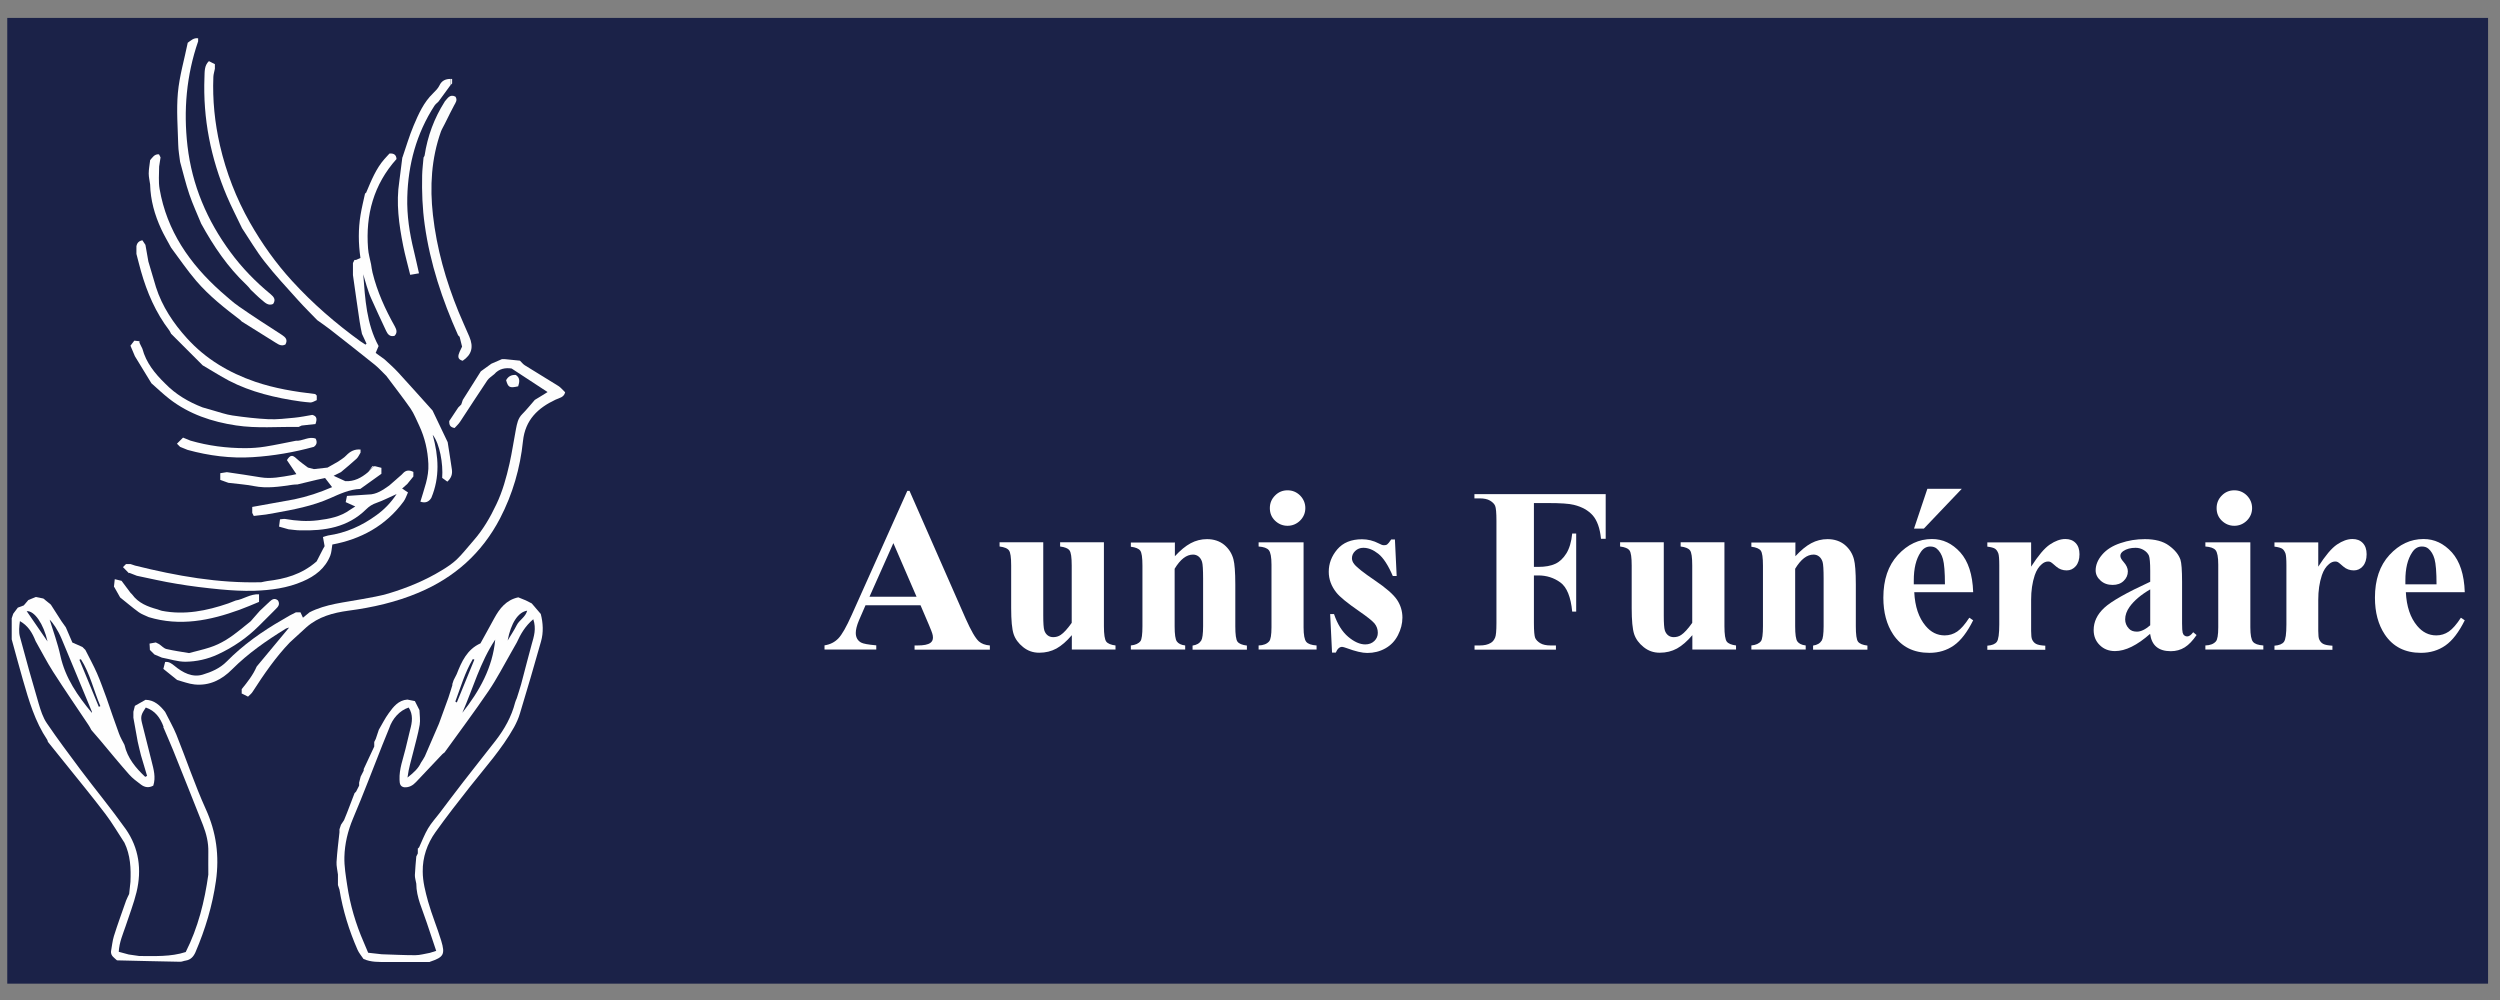 <?xml version="1.0" encoding="UTF-8"?>
<svg id="Calque_1" data-name="Calque 1" xmlns="http://www.w3.org/2000/svg" viewBox="0 0 213.49 85.41">
  <rect x="0" y="0" width="213.49" height="85.41" fill="#808080" stroke="none"/>
  <defs>
    <style>
      .cls-1 {
        fill: #fefefe;
      }

      .cls-1, .cls-2, .cls-3, .cls-4, .cls-5, .cls-6, .cls-7, .cls-8, .cls-9, .cls-10 {
        stroke-width: 0px;
      }

      .cls-2 {
        fill: #f3f3f3;
      }

      .cls-3 {
        fill: #949494;
      }

      .cls-4 {
        fill: #f5f5f5;
      }

      .cls-5 {
        fill: #1b2248;
      }

      .cls-6 {
        fill: #fff;
      }

      .cls-7 {
        fill: #f4f4f4;
      }

      .cls-8 {
        fill: #d0d0d0;
      }

      .cls-9 {
        fill: #fdfdfd;
      }

      .cls-10 {
        fill: #fcfcfc;
      }
    </style>
  </defs>
  <rect class="cls-5" x=".62" y="1.53" width="211.85" height="82.47"/>
  <g>
    <g>
      <path class="cls-1" d="m31.29,16.4c.42-.99.82-2,1.54-2.82.15-.17.31-.34.43-.47.4-.03.58.13.6.47-1.95,2.18-2.65,4.76-2.43,7.63.03.46.17.92.26,1.37.04.23.06.46.12.69.4,1.64,1.09,3.15,1.91,4.61.16.29.22.55-.03.8-.39.1-.58-.13-.71-.41-.44-.93-.87-1.86-1.29-2.8-.15-.33-.26-.68-.37-1.02-.11-.34-.2-.69-.3-1.03.16,2.12.28,4.25,1.31,6.13-.09.2-.15.36-.25.59.26.18.51.37.76.55.39.36.79.71,1.15,1.1.99,1.08,1.97,2.18,2.95,3.27.43.9.86,1.8,1.29,2.7.12.78.25,1.56.36,2.34.05.38-.04.71-.39,1.03-.16-.12-.32-.23-.44-.32.09-1.19-.2-2.91-.81-3.68.51,1.85.62,3.63-.12,5.39q-.32.53-.93.32c.3-1.05.74-2.09.68-3.23-.05-1.15-.3-2.23-.78-3.26-.24-.49-.44-1.02-.74-1.46-.66-.95-1.38-1.86-2.07-2.79-.32-.31-.62-.65-.96-.93-1.28-1.03-2.57-2.04-3.86-3.05-.35-.27-.72-.52-1.08-.78-.55-.57-1.11-1.12-1.64-1.71-.97-1.08-1.96-2.14-2.85-3.28-.71-.9-1.29-1.9-1.93-2.86-.43-.91-.9-1.8-1.29-2.72-1.38-3.25-2.06-6.64-1.92-10.18.02-.48-.02-.99.38-1.37.17.09.34.17.51.26,0,.13,0,.26,0,.39-.04.23-.12.46-.13.69-.08,1.98.12,3.92.56,5.85.54,2.33,1.39,4.53,2.57,6.61,1.02,1.79,2.21,3.46,3.59,4.97,1.76,1.93,3.73,3.63,5.84,5.16.14.09.29.18.43.28.03-.03.06-.05.09-.08-.13-.28-.26-.56-.39-.84-.07-.35-.15-.7-.2-1.06-.2-1.32-.38-2.64-.57-3.96,0-.26,0-.52,0-.77,0-.09,0-.17,0-.26.04-.09.09-.17.13-.26.04,0,.09,0,.13,0,.12-.06.25-.11.38-.17-.18-1.26-.19-2.47.01-3.68.1-.61.25-1.21.38-1.81h0s.09-.09.13-.13Z"/>
      <path class="cls-1" d="m11.01,48.95c-.17-.17-.34-.34-.51-.52.09-.09.17-.17.26-.26.13,0,.26,0,.39,0,.13.04.26.09.39.13,3.54.88,7.11,1.52,10.78,1.42.17-.03.33-.08.5-.1,1.5-.18,2.93-.55,4.22-1.68.14-.26.34-.66.54-1.05.05-.09.11-.18.14-.25-.05-.28-.09-.53-.14-.78.14-.04.28-.1.43-.13,1.53-.22,2.9-.83,4.14-1.74.65-.47,1.21-1.03,1.72-1.8-.64.28-1.16.56-1.71.75-.36.12-.64.3-.9.56-1.57,1.55-3.54,1.84-5.61,1.79-.34,0-.68-.06-1.01-.09-.24-.07-.49-.14-.81-.23.03-.22.05-.42.08-.62.21-.02.34-.05.46-.03.92.16,1.84.23,2.78.11.97-.12,1.93-.3,2.75-.9.13-.08.26-.17.44-.28-.31-.14-.57-.25-.82-.37.04-.2.08-.39.11-.53.67-.04,1.25-.08,1.82-.12.71,0,1.25-.39,1.79-.77.34-.3.68-.6,1.03-.9.04-.04.09-.09.13-.13.26-.3.57-.3.9-.13,0,.13,0,.26,0,.39l-.52.64c-.14.12-.27.25-.44.39.17.11.29.19.5.33-.12.26-.21.55-.37.77-1.54,2.1-3.68,3.23-6.09,3.68-.06.37-.07.67-.17.93-.43,1.11-1.31,1.77-2.36,2.22-1.31.57-2.71.75-4.12.8-.98.03-1.96-.03-2.93-.12-1.25-.12-2.5-.27-3.73-.48-1.13-.18-2.26-.45-3.38-.68-.21-.08-.43-.17-.64-.25Z"/>
      <path class="cls-1" d="m16.02,3.66c.27-.19.52-.45.9-.39,0,.09,0,.17,0,.26-1,2.9-1.26,5.89-.91,8.93.39,3.36,1.67,6.36,3.66,9.06.99,1.35,2.15,2.54,3.45,3.61.26.22.46.46.2.83-.42.18-.69-.12-.96-.34-.33-.27-.63-.58-.94-.87-.12-.15-.24-.3-.38-.43-1.6-1.51-2.81-3.31-3.86-5.22-.34-.83-.72-1.65-1.01-2.5-.31-.91-.53-1.85-.79-2.78-.06-.49-.15-.98-.16-1.46-.04-1.48-.16-2.96-.03-4.42.13-1.44.55-2.85.84-4.28Z"/>
      <path class="cls-1" d="m12.81,13.69c.21-.24.38-.55.77-.51.04.09.09.17.13.26-.04.26-.08.52-.12.78,0,.64-.07,1.3.04,1.92.62,3.58,2.57,6.38,5.22,8.75.52.44,1.02.92,1.58,1.3,1.19.83,2.41,1.61,3.63,2.4.32.21.54.42.31.83-.34.17-.58,0-.84-.16-.96-.6-1.92-1.2-2.88-1.8-.04-.04-.09-.09-.13-.13-1.34-1.02-2.66-2.06-3.76-3.34-.77-.9-1.44-1.89-2.15-2.84-.28-.53-.59-1.04-.84-1.58-.56-1.21-.92-2.48-.95-3.82-.04-.31-.12-.62-.12-.93,0-.38.08-.75.12-1.13Z"/>
      <path class="cls-1" d="m11.65,21.03c.05-.29.22-.46.51-.51.09.13.17.26.26.39.08.47.17.94.25,1.42.22.73.43,1.46.65,2.19.53,1.66,1.49,3.09,2.64,4.36,1.6,1.77,3.59,2.95,5.83,3.72,1.67.57,3.39.85,5.13,1.05.04.04.09.09.13.13,0,.13,0,.26,0,.39-.18.07-.37.21-.55.2-.55-.04-1.1-.12-1.64-.21-2.12-.36-4.16-.93-6.02-2.05-.51-.31-1.02-.61-1.53-.91l-2.7-2.7c-.05-.09-.09-.2-.15-.28-1.16-1.52-1.9-3.23-2.42-5.06-.14-.49-.26-.99-.39-1.48,0-.21,0-.43,0-.64Z"/>
      <path class="cls-1" d="m11.14,29.52c.1-.13.2-.26.33-.43.12.01.28.03.44.05,0,.04,0,.09,0,.13.08.17.17.34.25.51.32,1.2,1.07,2.12,1.93,2.96.91.94,2,1.58,3.21,2.05.3.09.6.17.9.26h0c.55.15,1.09.35,1.65.43,1.03.15,2.06.27,3.09.32.74.03,1.48-.06,2.22-.13.5-.05,1-.15,1.51-.24.38.1.43.34.27.78-.37.04-.77.09-1.18.13-.09.04-.17.08-.26.12-1.78-.03-3.57.14-5.34-.13-2.07-.31-4.01-.96-5.69-2.26-.54-.42-1.03-.89-1.54-1.34-.47-.77-.94-1.54-1.41-2.31-.13-.3-.26-.6-.38-.9Z"/>
      <path class="cls-1" d="m15.12,37.88c.17-.17.34-.34.51-.51.21.09.43.17.64.26,1.52.44,3.08.64,4.66.64.57,0,1.15-.04,1.71-.13.88-.14,1.74-.33,2.62-.5.58.04,1.12-.41,1.7-.18.15.32.08.53-.16.7-1.71.47-3.45.77-5.22.88-1.88.12-3.74-.12-5.56-.62-.21-.09-.43-.18-.64-.26-.09-.09-.17-.17-.26-.26Z"/>
      <path class="cls-1" d="m11.53,60.27c.3-.17.6-.34.9-.51.76.02,1.24.49,1.67,1.03.32.65.69,1.28.96,1.94.85,2.12,1.58,4.3,2.52,6.38.9,1.98,1.16,4,.86,6.12-.3,2.11-.91,4.13-1.75,6.09-.17.38-.41.64-.83.71-.17.02-.33.11-.5.1-1.79-.03-3.58-.08-5.37-.12-.23-.22-.54-.38-.51-.77.08-.44.12-.89.25-1.31.32-1.02.69-2.02,1.04-3.03.08-.22.2-.42.26-.56.04-.4.08-.71.11-1.03.05-1.15,0-2.28-.51-3.34-.54-.82-1.03-1.67-1.62-2.45-1.17-1.54-2.4-3.03-3.61-4.54-.44-.55-.87-1.09-1.31-1.63-.02-.06-.02-.13-.06-.18-1.04-1.55-1.56-3.33-2.07-5.1-.33-1.15-.64-2.31-.96-3.47,0-.6,0-1.2,0-1.8.04-.13.09-.26.13-.39.13-.17.26-.34.39-.52.16-.06.32-.12.51-.19.11-.14.25-.3.39-.46.21-.09.43-.17.64-.26.21.04.43.09.64.13.21.17.43.34.64.52.3.47.61.94.91,1.42.12.17.25.34.37.52.19.45.38.89.56,1.3.32.14.59.26.86.38.08.08.17.17.25.25.33.66.69,1.31.99,1.99.31.7.55,1.42.82,2.13.35,1.01.69,2.02,1.06,3.02.12.34.31.65.47.97.26,1.14.96,1.97,1.77,2.73.05-.03.11-.05.16-.08-.17-.58-.35-1.17-.52-1.75-.09-.39-.2-.78-.28-1.17-.13-.68-.25-1.36-.37-2.05,0-.17,0-.34,0-.51.04-.17.09-.34.13-.51Zm2.44,1.8c-.28-.77-.72-1.38-1.52-1.65-.39.58-.46.77-.33,1.3.27,1.1.56,2.2.83,3.3.17.68.37,1.36.14,2.07-.38.21-.73.15-1.04-.08-.36-.27-.73-.54-1.02-.87-.85-.96-1.66-1.95-2.48-2.93-.25-.29-.5-.58-.75-.87-.08-.15-.15-.3-.25-.44-1.01-1.51-2.04-3.01-3.02-4.54-.54-.84-.99-1.74-1.49-2.61-.27-.69-.63-1.31-1.34-1.71-.06.46-.11.92,0,1.33.51,1.92,1.05,3.84,1.61,5.74.17.57.36,1.17.69,1.65.92,1.36,1.91,2.67,2.89,3.99,1.27,1.69,2.62,3.32,3.84,5.04,1.14,1.62,1.39,3.48.93,5.39-.24.99-.62,1.95-.94,2.93-.23.68-.53,1.34-.58,2.17.3.08.58.15.85.23.3.04.6.09.9.13,1.33,0,2.68.08,3.97-.34,1.06-2.1,1.61-4.32,1.93-6.61,0-.64-.01-1.28,0-1.93.02-.81-.17-1.57-.46-2.31-.84-2.13-1.69-4.25-2.54-6.37-.27-.67-.57-1.33-.85-2Zm-6.12-1.19s0-.08-.01-.12c-.86-2.07-1.71-4.14-2.58-6.21-.3-.72-.77-1.42-1.02-1.63.3.97.69,2.02.92,3.09.42,1.9,1.48,3.42,2.69,4.87Zm-3.79-6.1c-.34-1.52-1.13-2.64-1.78-2.59.57.83,1.15,1.67,1.78,2.59Zm2.85,1.51s-.08.04-.13.05c.55,1.34,1.11,2.68,1.66,4.02.04-.02.09-.04.13-.06-.57-1.34-.88-2.78-1.67-4.02Z"/>
      <path class="cls-1" d="m9.73,50.11c.02-.19.04-.37.07-.65.23.06.4.1.58.14.26.34.51.69.77,1.03.04.04.08.08.13.13.54.75,1.34,1.05,2.18,1.28.12.04.24.09.36.12,1.96.38,3.83,0,5.67-.63.21-.08.43-.17.64-.25.66-.1,1.23-.57,1.99-.53v.65c-.56.23-1.11.47-1.66.67-2.53.92-5.09,1.44-7.76.63-.29-.14-.6-.24-.85-.42-.55-.4-1.06-.84-1.59-1.26-.17-.3-.34-.6-.51-.9Z"/>
      <path class="cls-1" d="m13.32,54.87c.09.04.17.09.26.13.21.14.4.36.62.42.64.15,1.29.24,1.94.35.59-.16,1.19-.29,1.77-.48.98-.31,1.82-.88,2.61-1.52.29-.24.59-.47.88-.71.26-.3.52-.6.78-.89.28-.26.56-.52.84-.79.22-.21.45-.34.72-.1.19.32.02.53-.19.73-.48.48-.96.96-1.44,1.44-1.02,1.02-2.19,1.82-3.5,2.43-.88.41-1.83.62-2.78.63-.67,0-1.33-.23-2-.35-.21-.09-.43-.18-.64-.27-.13-.13-.26-.26-.39-.39,0-.16-.02-.32-.03-.54.2-.04.38-.07.55-.1Z"/>
      <path class="cls-1" d="m38.61,58.47c.04-.13.09-.26.13-.39.09-.17.17-.34.26-.51.42-1.07.88-2.11,2.03-2.63.38-.7.78-1.4,1.16-2.11.47-.87,1.04-1.6,2.07-1.82.21.09.43.17.64.26.17.09.34.17.51.26l.77.9c.2.78.24,1.58.02,2.35-.58,2.06-1.18,4.11-1.8,6.15-.12.41-.3.8-.5,1.17-1.04,1.86-2.46,3.43-3.77,5.09-1,1.27-2,2.55-2.94,3.87-.71.99-1.11,2.15-1.09,3.37,0,.86.23,1.73.46,2.57.32,1.13.78,2.22,1.12,3.34.35,1.16.2,1.4-.93,1.78-.02,0-.04.02-.06.03-.77,0-1.55,0-2.32,0-.44,0-.89,0-1.33,0-.68,0-1.36.03-2-.26-.17-.26-.39-.51-.51-.79-.72-1.64-1.25-3.35-1.54-5.13-.04-.13-.08-.26-.13-.39,0-.3,0-.6,0-.9-.04-.36-.14-.72-.12-1.07.05-.85.16-1.69.25-2.53,0-.09,0-.17,0-.26.04-.13.09-.26.13-.39.09-.13.17-.26.26-.39.09-.21.17-.43.26-.64l.64-1.67s.09-.09.13-.13c.09-.17.17-.34.26-.51,0-.09,0-.17,0-.26.04-.17.09-.34.13-.51.09-.17.17-.34.26-.51,0-.04,0-.09,0-.13.3-.64.6-1.29.9-1.93,0-.13,0-.26,0-.39.04-.09.09-.17.13-.26.04-.13.09-.26.13-.39.04-.13.09-.26.13-.39.28-.47.52-.97.85-1.42.4-.55.82-1.1,1.59-1.16.21.04.43.09.64.13.13.26.26.52.39.77.01.42.09.85.02,1.26-.14.8-.37,1.58-.56,2.36-.16.67-.38,1.32-.48,2.14.53-.42.92-.77,1.15-1.27.11-.18.24-.35.33-.54.41-.93.81-1.87,1.21-2.8.27-.73.54-1.47.8-2.2.13-.38.24-.76.36-1.14Zm-2.95,14.02s.09-.09.13-.13c.25-.54.46-1.1.76-1.61.28-.47.65-.88.99-1.32.68-.89,1.34-1.79,2.03-2.67.91-1.18,1.84-2.34,2.75-3.51.76-.98,1.36-2.05,1.67-3.26.03-.12.09-.24.14-.36.12-.4.26-.79.37-1.19.18-.67.35-1.35.53-2.02.13-.47.25-.95.38-1.42.19-.66.4-1.31.13-2.12-.7.59-1.08,1.27-1.41,1.99-.16.28-.31.56-.47.83-.64,1.11-1.22,2.25-1.94,3.31-1.21,1.78-2.5,3.5-3.76,5.25-.07.05-.14.1-.2.16-.75.79-1.49,1.57-2.23,2.36-.28.3-.6.48-1.02.45-.36-.07-.38-.34-.39-.64-.04-.92.3-1.77.51-2.64.13-.54.26-1.08.39-1.62.18-.65.28-1.3-.12-1.91-.77.25-1.39.94-1.67,1.78-.19.48-.39.95-.58,1.43-.83,2.09-1.62,4.19-2.5,6.26-.45,1.07-.71,2.16-.74,3.29-.02.8.12,1.62.24,2.42.25,1.68.73,3.3,1.41,4.86.12.29.24.57.38.9.41.05.79.09,1.16.13.95.03,1.91.08,2.86.08.42,0,.83-.13,1.25-.2.15-.05.3-.09.54-.17-.28-.85-.55-1.64-.81-2.42-.35-1.09-.89-2.14-.89-3.32-.04-.25-.13-.5-.12-.74.02-.53.08-1.05.12-1.58l.13-.26c0-.13,0-.26,0-.39h0Zm6.63-17.87c-1.29,1.93-1.89,4.16-2.81,6.25,1.46-1.85,2.59-3.85,2.81-6.25Zm1.06.08c.26-.44.55-.86.78-1.32.22-.44.74-.67.89-1.23-.77.11-1.39,1.06-1.67,2.55Zm-4.47,5.21s.09.05.13.08c.5-1.22,1-2.44,1.5-3.66-.04-.02-.09-.04-.13-.05-.68,1.14-1.04,2.41-1.5,3.64Z"/>
      <path class="cls-4" d="m32.32,62.33l-.13.39.13-.39Z"/>
      <path class="cls-9" d="m20.64,59.24c0-.13,0-.26,0-.39.49-.6.97-1.21,1.28-1.93.9-1.08,1.8-2.16,2.77-3.33-.18.06-.24.06-.29.1-1.64,1.01-3.21,2.1-4.58,3.47-.88.89-1.93,1.42-3.21,1.29-.5-.05-.99-.25-1.48-.38-.39-.31-.77-.62-1.18-.95.06-.24.11-.41.15-.59.33-.04.55.13.8.33.7.58,1.52,1.02,2.41.75.73-.22,1.47-.53,2.05-1.12,1.4-1.42,3.02-2.57,4.75-3.56.22-.13.43-.25.65-.38.17-.09.34-.17.51-.26.13,0,.26,0,.39,0,.06.13.12.27.21.46.21-.18.38-.32.56-.46,1.41-.72,2.98-.84,4.5-1.13.75-.14,1.52-.26,2.25-.48,1.59-.48,3.13-1.11,4.55-1.98.45-.27.9-.57,1.28-.93.51-.49.94-1.06,1.41-1.59.82-.93,1.44-1.99,1.97-3.12.53-1.11.85-2.28,1.12-3.47.22-.98.36-1.97.55-2.95.09-.46.17-.91.53-1.27.38-.38.72-.81,1.08-1.22.21-.13.43-.26.64-.39.14-.09.27-.17.45-.28-1.04-.68-2.02-1.32-3.07-2.01-.52-.08-1.07,0-1.49.49-.2.17-.45.32-.59.53-.78,1.16-1.54,2.34-2.31,3.51-.14.22-.35.4-.48.55-.44-.07-.46-.33-.46-.59.26-.39.51-.77.77-1.16.09-.09.17-.17.26-.26.04-.13.09-.26.13-.39h0c.51-.81,1.03-1.63,1.54-2.44.3-.22.6-.43.9-.65.3-.13.6-.26.9-.39h.26c.43.04.85.09,1.28.13.14.13.25.29.41.39.95.6,1.92,1.17,2.87,1.77.22.14.39.36.58.54-.1.44-.5.48-.82.63-1.51.71-2.59,1.73-2.78,3.53-.24,2.32-.88,4.53-1.96,6.61-1.55,2.97-3.89,5.05-6.95,6.34-1.92.81-3.94,1.27-6,1.54-1.31.18-2.55.51-3.58,1.41-.47.43-.94.86-1.41,1.29-1.23,1.28-2.23,2.74-3.19,4.23-.1.16-.26.28-.39.41l-.52-.26Z"/>
      <path class="cls-1" d="m34.37,13.44c.31-.9.58-1.83.95-2.71.42-.99.86-1.99,1.66-2.76.2-.2.42-.41.54-.66.2-.43.53-.57.96-.57,0,.17,0,.34,0,.52-.34.47-.69.94-1.03,1.41-.12.12-.26.22-.35.36-1.54,2.38-2.25,5.01-2.32,7.82-.04,1.54.19,3.06.56,4.56.16.64.29,1.29.44,1.93-.22.04-.43.08-.75.13-.21-.87-.44-1.67-.6-2.48-.36-1.82-.62-3.65-.33-5.51.09-.68.17-1.37.26-2.05Z"/>
      <path class="cls-7" d="m38.48,7.26c0-.17,0-.34,0-.52.04,0,.09,0,.13,0h0c0,.13,0,.26,0,.39-.04.04-.08.09-.13.13Z"/>
      <path class="cls-7" d="m31.29,16.4s-.09.09-.13.13c.04-.04.09-.09.13-.13Z"/>
      <path class="cls-1" d="m21.54,43.8c0-.17,0-.34,0-.51,1.2-.22,2.4-.43,3.6-.65,1.1-.23,2.16-.58,3.22-1.04-.2-.26-.38-.49-.6-.78-.23.05-.46.1-.7.15-.55.13-1.11.27-1.66.4-.15,0-.3.01-.44.03-1.09.16-2.17.33-3.27.11-.72-.14-1.46-.19-2.19-.28-.21-.08-.43-.15-.69-.25v-.57c.2-.03.38-.06.56-.09.96.14,1.92.28,2.88.44.9.15,1.76-.03,2.64-.18.15-.03.29-.06.42-.09-.29-.44-.55-.82-.81-1.2.29-.45.47-.46.82-.13.3.28.65.52.98.77.17.04.34.09.51.13.39-.04.77-.08,1.16-.13l.9-.51c.23-.17.5-.31.69-.52.34-.36.73-.56,1.23-.51,0,.04,0,.09,0,.13,0,.04,0,.09,0,.13-.11.17-.19.38-.34.52-.43.4-.89.77-1.34,1.15-.16.08-.31.16-.62.31.44.2.72.33,1,.46.76.04,1.37-.29,1.93-.76.17-.17.34-.34.51-.51.04,0,.09,0,.13,0,.17.04.34.09.51.13,0,.17,0,.34,0,.51-.6.43-1.2.86-1.8,1.29-.93.04-1.76.43-2.59.8-1.51.67-3.12.97-4.73,1.26-.25.05-.5.09-.75.13-.34.04-.69.08-1.03.12l-.13-.26Z"/>
      <path class="cls-7" d="m28.98,70.82c.04-.13.09-.26.13-.39-.04.13-.09.26-.13.39Z"/>
      <path class="cls-7" d="m30.65,67.09c0-.09,0-.17,0-.26,0,.09,0,.17,0,.26Z"/>
      <path class="cls-2" d="m35.65,72.5s.09-.09.13-.13c-.04.04-.09.09-.13.13Z"/>
      <path class="cls-9" d="m43.22,32.47q.26-.49.83-.45c.38.25.32.6.2.97-.73.16-.85.11-1.03-.52Z"/>
      <polygon class="cls-8" points="24.23 45.35 24.21 45.32 24.23 45.35 24.23 45.35"/>
      <path class="cls-7" d="m31.42,40.33c.13-.17.26-.34.38-.52.04,0,.09,0,.13,0-.17.17-.34.34-.51.51Z"/>
      <path class="cls-3" d="m4.98,54.48s-.04-.06,0,0c-.02-.06,0-.02,0,.01h0Z"/>
      <path class="cls-10" d="m37.97,8.68c.25-.27.43-.67.92-.43.2.29.02.51-.11.75-.24.44-.46.9-.68,1.34-.04.09-.09.17-.13.26-.1.21-.23.41-.31.62-.83,2.32-.96,4.72-.69,7.13.32,2.86,1.1,5.61,2.19,8.28.29.71.62,1.41.92,2.12.38.9.2,1.54-.57,2.06-.48-.13-.4-.44-.26-.77.08-.16.16-.33.21-.44-.08-.32-.15-.58-.21-.84-.04-.04-.08-.09-.13-.13-1.35-3.02-2.39-6.13-2.85-9.43-.2-1.41-.25-2.81-.22-4.22.01-.51.08-1.02.12-1.53.03-.06.08-.11.09-.17.25-1.65.82-3.18,1.71-4.59Z"/>
      <path class="cls-7" d="m39.12,28.62s.08.09.13.13c-.04-.04-.08-.09-.13-.13Z"/>
    </g>
    <g>
      <path class="cls-6" d="m78.6,51.69h-4.69l-.56,1.29c-.18.43-.27.79-.27,1.07,0,.37.15.65.45.82.18.1.61.18,1.3.24v.36h-4.42v-.36c.48-.07.87-.27,1.18-.59.31-.32.69-.99,1.14-2l4.75-10.6h.19l4.79,10.9c.46,1.03.83,1.68,1.13,1.95.22.2.54.32.94.35v.36h-6.43v-.36h.26c.52,0,.88-.07,1.09-.22.14-.1.22-.25.22-.45,0-.12-.02-.24-.06-.36-.01-.06-.11-.3-.29-.74l-.71-1.66Zm-.33-.73l-1.98-4.58-2.04,4.58h4.02Z"/>
      <path class="cls-6" d="m94.27,46.31v7.17c0,.7.07,1.14.2,1.31.13.17.4.28.79.33v.35h-3.73v-1.23c-.44.52-.88.9-1.31,1.14-.44.24-.93.36-1.47.36s-.98-.16-1.38-.48-.67-.69-.81-1.11c-.14-.42-.21-1.17-.21-2.22v-3.64c0-.69-.06-1.12-.19-1.29-.13-.17-.39-.28-.8-.33v-.36h3.73v6.26c0,.65.03,1.07.09,1.26.06.19.16.33.29.43.13.1.29.15.47.15.24,0,.45-.06.64-.19.26-.17.57-.51.94-1.03v-4.9c0-.69-.06-1.12-.19-1.29-.13-.17-.39-.28-.8-.33v-.36h3.73Z"/>
      <path class="cls-6" d="m100.33,46.31v1.19c.47-.51.92-.88,1.35-1.11.43-.23.9-.35,1.39-.35.59,0,1.09.17,1.48.49.39.33.65.74.78,1.23.1.37.16,1.09.16,2.15v3.57c0,.71.06,1.15.19,1.32.13.17.39.28.8.33v.35h-4.64v-.35c.35-.05.59-.19.74-.43.1-.16.16-.57.16-1.22v-4.08c0-.75-.03-1.23-.09-1.42s-.16-.35-.3-.46c-.14-.11-.3-.16-.47-.16-.56,0-1.08.4-1.57,1.21v4.91c0,.69.06,1.12.19,1.3.13.18.36.3.71.34v.35h-4.64v-.35c.39-.04.66-.16.82-.37.11-.14.17-.57.17-1.27v-5.17c0-.69-.06-1.12-.19-1.29-.13-.17-.39-.28-.8-.33v-.36h3.73Z"/>
      <path class="cls-6" d="m111.32,46.31v7.26c0,.65.08,1.06.23,1.24.15.18.44.28.88.31v.35h-4.95v-.35c.41-.01.71-.13.9-.35.13-.15.2-.55.2-1.2v-5.35c0-.65-.08-1.06-.23-1.24-.15-.18-.44-.28-.87-.31v-.36h3.84Zm-1.37-4.44c.42,0,.78.15,1.08.45.29.3.44.66.44,1.07s-.15.77-.45,1.07c-.3.29-.66.44-1.07.44s-.77-.15-1.07-.44-.44-.65-.44-1.07.15-.78.44-1.07c.29-.3.65-.45,1.07-.45Z"/>
      <path class="cls-6" d="m119.12,46.06l.15,3.13h-.33c-.4-.93-.81-1.56-1.24-1.9-.43-.34-.85-.51-1.28-.51-.27,0-.5.09-.69.27-.19.18-.28.39-.28.62,0,.18.07.35.2.51.21.27.79.73,1.75,1.38.96.65,1.59,1.2,1.9,1.66.3.45.46.96.46,1.52,0,.51-.13,1.01-.38,1.5s-.61.87-1.08,1.13c-.46.26-.98.39-1.54.39-.44,0-1.02-.14-1.75-.41-.2-.07-.33-.11-.4-.11-.22,0-.4.16-.54.49h-.32l-.16-3.29h.33c.29.86.7,1.51,1.21,1.94.51.43,1,.65,1.46.65.31,0,.57-.1.77-.29.2-.19.3-.43.3-.7,0-.31-.1-.58-.29-.81-.2-.23-.63-.57-1.31-1.04-1-.69-1.65-1.22-1.94-1.59-.43-.54-.65-1.13-.65-1.77,0-.71.24-1.34.73-1.92.49-.57,1.19-.86,2.11-.86.5,0,.98.12,1.44.36.18.1.32.15.43.15.12,0,.21-.02.28-.07.07-.05.19-.19.34-.42h.33Z"/>
      <path class="cls-6" d="m130.99,42.95v5.46h.38c.59,0,1.07-.09,1.44-.26s.69-.47.95-.89c.26-.42.43-.98.5-1.7h.34v6.67h-.34c-.12-1.26-.46-2.09-1.01-2.49-.55-.4-1.18-.6-1.88-.6h-.38v4.07c0,.68.04,1.1.11,1.27.08.17.22.32.44.45.22.13.51.19.89.19h.44v.36h-6.95v-.36h.44c.39,0,.7-.07.93-.21.17-.09.3-.25.39-.47.07-.16.11-.57.11-1.23v-8.74c0-.68-.04-1.1-.11-1.27-.07-.17-.22-.32-.44-.45-.22-.13-.51-.19-.89-.19h-.44v-.36h11.21v3.81h-.4c-.09-.9-.33-1.56-.7-1.99-.38-.43-.92-.74-1.63-.91-.39-.1-1.12-.15-2.18-.15h-1.23Z"/>
      <path class="cls-6" d="m147.26,46.31v7.17c0,.7.07,1.14.2,1.31.13.17.4.28.79.33v.35h-3.73v-1.23c-.44.52-.88.9-1.31,1.14-.44.24-.93.36-1.47.36s-.98-.16-1.38-.48-.67-.69-.81-1.11c-.14-.42-.21-1.17-.21-2.22v-3.64c0-.69-.06-1.12-.19-1.29-.13-.17-.39-.28-.8-.33v-.36h3.73v6.26c0,.65.03,1.07.09,1.26.06.19.16.33.29.43.13.1.29.15.47.15.24,0,.45-.06.64-.19.26-.17.57-.51.94-1.03v-4.9c0-.69-.06-1.12-.19-1.29-.13-.17-.39-.28-.8-.33v-.36h3.73Z"/>
      <path class="cls-6" d="m153.32,46.31v1.19c.47-.51.92-.88,1.35-1.11.43-.23.9-.35,1.39-.35.59,0,1.09.17,1.48.49.39.33.65.74.78,1.23.1.37.16,1.09.16,2.15v3.57c0,.71.06,1.15.19,1.32.13.17.39.28.8.33v.35h-4.64v-.35c.35-.05.59-.19.74-.43.1-.16.16-.57.16-1.22v-4.08c0-.75-.03-1.23-.09-1.42s-.16-.35-.3-.46c-.14-.11-.3-.16-.47-.16-.56,0-1.08.4-1.57,1.21v4.91c0,.69.06,1.12.19,1.3.13.18.36.3.71.34v.35h-4.64v-.35c.39-.04.66-.16.82-.37.11-.14.17-.57.17-1.27v-5.17c0-.69-.06-1.12-.19-1.29-.13-.17-.39-.28-.8-.33v-.36h3.73Z"/>
      <path class="cls-6" d="m168.5,50.57h-5.03c.06,1.22.38,2.18.97,2.88.45.54.99.81,1.63.81.39,0,.75-.11,1.07-.33.32-.22.66-.61,1.03-1.18l.33.22c-.5,1.01-1.05,1.73-1.65,2.15-.6.42-1.3.63-2.09.63-1.36,0-2.39-.52-3.09-1.57-.56-.84-.84-1.89-.84-3.14,0-1.53.41-2.75,1.24-3.65.83-.9,1.8-1.36,2.91-1.36.93,0,1.73.38,2.42,1.14.68.76,1.05,1.89,1.1,3.39Zm-2.41-.66c0-1.05-.06-1.77-.17-2.17-.11-.39-.29-.69-.53-.89-.14-.12-.32-.18-.55-.18-.34,0-.62.17-.83.5-.39.58-.58,1.38-.58,2.39v.34h2.67Zm1.44-8.17l-3.24,3.4h-.84l1.14-3.4h2.95Z"/>
      <path class="cls-6" d="m173.45,46.31v2.08c.61-.95,1.14-1.58,1.6-1.89.46-.31.9-.47,1.32-.47.37,0,.66.11.88.34.22.23.33.54.33.96,0,.44-.11.78-.32,1.02-.21.24-.47.36-.77.36-.35,0-.65-.11-.9-.33-.25-.22-.41-.35-.45-.37-.07-.04-.14-.06-.23-.06-.19,0-.37.07-.54.22-.27.22-.47.54-.61.95-.21.63-.31,1.33-.31,2.1v2.66c0,.37.03.61.08.72.08.18.19.31.35.39.15.08.41.13.78.15v.35h-4.95v-.35c.4-.03.67-.14.81-.33.14-.19.21-.68.21-1.48v-5.07c0-.52-.03-.86-.08-1-.07-.18-.16-.32-.28-.4-.12-.08-.34-.14-.66-.18v-.36h3.74Z"/>
      <path class="cls-6" d="m183.62,54.12c-1.12.99-2.12,1.48-3.01,1.48-.52,0-.96-.17-1.3-.51-.35-.34-.52-.77-.52-1.29,0-.7.3-1.33.9-1.89.6-.56,1.91-1.3,3.93-2.23v-.92c0-.69-.04-1.13-.11-1.31-.08-.18-.22-.34-.43-.47-.21-.13-.44-.2-.71-.2-.42,0-.77.09-1.05.28-.17.12-.25.25-.25.41,0,.14.09.31.27.51.25.28.37.55.37.81,0,.32-.12.59-.36.82-.24.23-.55.34-.94.34-.41,0-.76-.12-1.03-.37-.28-.25-.42-.54-.42-.87,0-.47.19-.92.56-1.35.37-.43.89-.76,1.56-.98.67-.23,1.36-.34,2.08-.34.87,0,1.56.18,2.06.55.51.37.83.77.98,1.2.09.27.14.91.14,1.89v3.56c0,.42.02.68.05.79.03.11.08.19.15.24.07.05.14.08.23.08.17,0,.34-.12.52-.36l.29.24c-.33.48-.66.83-1.01,1.05-.35.22-.75.33-1.19.33-.52,0-.93-.12-1.23-.37s-.47-.62-.54-1.11Zm0-.72v-3.07c-.79.46-1.38.96-1.76,1.49-.25.35-.38.71-.38,1.07,0,.3.11.57.32.79.16.18.39.26.69.26.33,0,.71-.18,1.14-.55Z"/>
      <path class="cls-6" d="m192.17,46.31v7.26c0,.65.08,1.06.23,1.24.15.18.44.28.88.31v.35h-4.95v-.35c.41-.01.71-.13.9-.35.13-.15.2-.55.2-1.2v-5.35c0-.65-.08-1.06-.23-1.24-.15-.18-.44-.28-.87-.31v-.36h3.84Zm-1.37-4.44c.42,0,.78.15,1.08.45.29.3.44.66.44,1.07s-.15.77-.45,1.07c-.3.29-.66.44-1.07.44s-.77-.15-1.07-.44-.44-.65-.44-1.07.15-.78.44-1.07c.29-.3.65-.45,1.07-.45Z"/>
      <path class="cls-6" d="m197.97,46.31v2.08c.61-.95,1.14-1.58,1.6-1.89.46-.31.9-.47,1.32-.47.37,0,.66.11.88.34.22.23.33.54.33.96,0,.44-.11.78-.32,1.02-.21.24-.47.36-.77.36-.35,0-.65-.11-.9-.33-.25-.22-.41-.35-.45-.37-.07-.04-.14-.06-.23-.06-.19,0-.37.07-.54.22-.27.22-.47.54-.61.95-.21.63-.31,1.33-.31,2.1v2.66c0,.37.03.61.08.72.08.18.19.31.35.39.15.08.41.13.78.15v.35h-4.95v-.35c.4-.03.67-.14.81-.33.14-.19.21-.68.21-1.48v-5.07c0-.52-.03-.86-.08-1-.07-.18-.16-.32-.28-.4-.12-.08-.34-.14-.66-.18v-.36h3.74Z"/>
      <path class="cls-6" d="m210.48,50.57h-5.03c.06,1.22.38,2.18.97,2.88.45.54.99.81,1.63.81.39,0,.75-.11,1.07-.33.32-.22.66-.61,1.03-1.18l.33.22c-.5,1.01-1.05,1.73-1.65,2.15-.6.42-1.3.63-2.09.63-1.36,0-2.39-.52-3.09-1.57-.56-.84-.84-1.89-.84-3.14,0-1.53.41-2.75,1.24-3.65.83-.9,1.8-1.36,2.91-1.36.93,0,1.73.38,2.42,1.14.68.76,1.05,1.89,1.1,3.39Zm-2.41-.66c0-1.05-.06-1.77-.17-2.17-.11-.39-.29-.69-.53-.89-.14-.12-.32-.18-.55-.18-.34,0-.62.17-.83.5-.39.58-.58,1.38-.58,2.39v.34h2.67Z"/>
    </g>
  </g>
</svg>